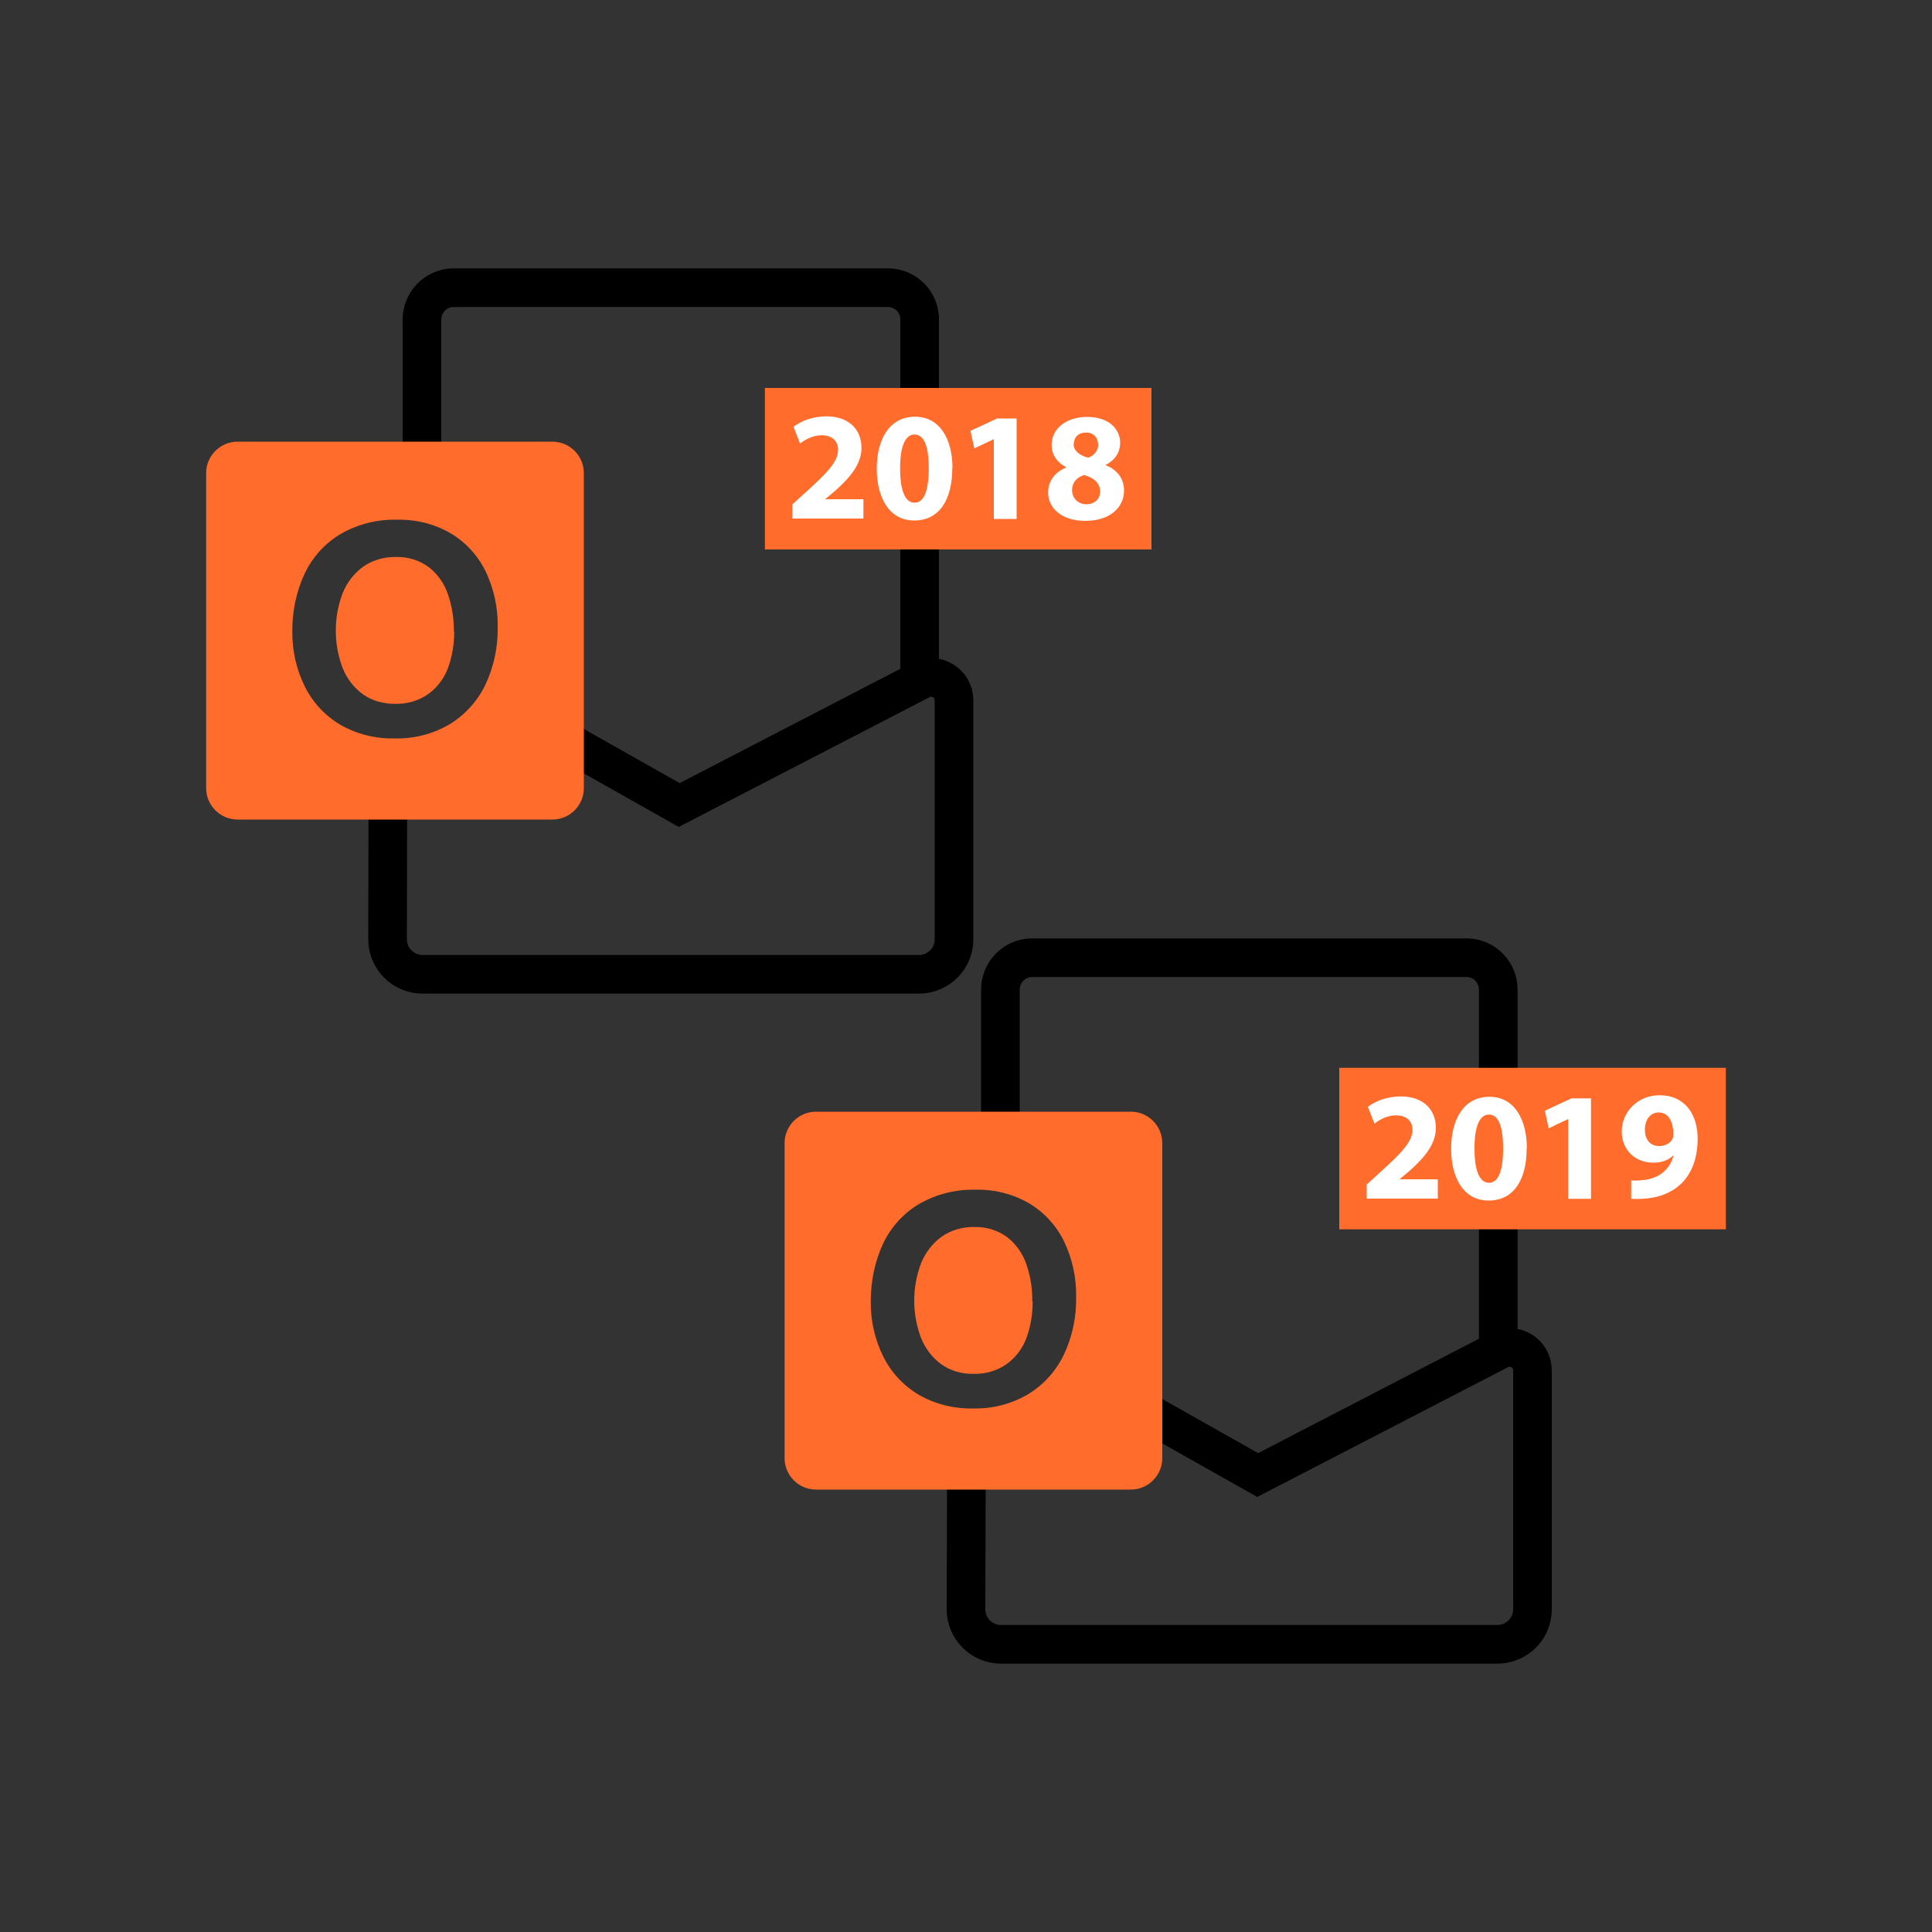 <?xml version="1.0" encoding="UTF-8"?>
<svg id="by-year" xmlns="http://www.w3.org/2000/svg" viewBox="0 0 100 100">
  <rect x="0" y="0" width="100" height="100" fill="#333333" stroke="none"/>
  <g>
    <path d="M47.6,35.17v-6.81M21.84,23.11v-6.53c-.02-.91.7-1.67,1.61-1.69h22.54c.92.02,1.64.78,1.61,1.69v4.84" style="fill: none; stroke: #000; stroke-miterlimit: 10; stroke-width: 2px;"/>
    <path d="M20.08,39.02l-.02,9.6c0,1.01.83,1.82,1.83,1.81h25.66c1.01,0,1.83-.8,1.83-1.81h0v-12.37c0-.9-.96-1.47-1.75-1.04,0,0-12.41,6.43-12.47,6.46l-9.39-5.3" style="fill: none; stroke: #000; stroke-miterlimit: 10; stroke-width: 2px;"/>
    <path d="M23.51,32.69c0,.64-.1,1.28-.32,1.88-.2.54-.55,1.01-1.02,1.35-.51.36-1.12.53-1.74.51-.58,0-1.16-.15-1.64-.49-.47-.34-.83-.81-1.05-1.35-.48-1.25-.48-2.65,0-3.9.22-.54.59-1.02,1.06-1.36.49-.34,1.08-.51,1.67-.5.62-.02,1.23.16,1.73.53.46.36.8.85.99,1.41.21.62.31,1.26.3,1.91h.02Z" style="fill: #ff6c2c; stroke-width: 0px;"/>
    <path d="M28.59,22.86H12.3c-.9,0-1.63.73-1.63,1.63v16.3c0,.9.73,1.63,1.63,1.63h16.29c.9,0,1.63-.73,1.63-1.63v-16.3c0-.9-.73-1.63-1.63-1.63ZM25.11,35.47c-.41.84-1.06,1.55-1.86,2.03-.86.5-1.85.75-2.84.72-.98.02-1.95-.22-2.8-.71-.79-.47-1.42-1.15-1.83-1.97-.44-.89-.66-1.86-.65-2.85-.01-1.04.2-2.06.64-3,.4-.85,1.05-1.57,1.86-2.05.9-.52,1.92-.77,2.95-.74.96-.02,1.91.22,2.74.7.78.46,1.41,1.15,1.81,1.96.43.9.65,1.89.63,2.89.02,1.04-.2,2.08-.65,3.02Z" style="fill: #ff6c2c; stroke-width: 0px;"/>
  </g>
  <g>
    <path d="M77.55,69.84v-7.54M51.78,57.79v-6.53c-.02-.91.7-1.67,1.61-1.69h22.55c.91.02,1.63.78,1.61,1.69v5.63" style="fill: none; stroke: #000; stroke-miterlimit: 10; stroke-width: 2px;"/>
    <path d="M50.02,76.54l-.02,6.76c0,1.01.83,1.82,1.83,1.81h25.66c1.01,0,1.83-.8,1.83-1.81h0v-12.37c0-.9-.96-1.47-1.75-1.04,0,0-12.41,6.43-12.47,6.46l-9.39-5.3" style="fill: none; stroke: #000; stroke-miterlimit: 10; stroke-width: 2px;"/>
    <path d="M53.45,67.37c0,.64-.1,1.28-.32,1.88-.2.54-.55,1.01-1.02,1.35-.51.36-1.12.53-1.74.51-.58.01-1.16-.15-1.64-.49-.47-.34-.83-.81-1.05-1.35-.48-1.25-.48-2.65,0-3.9.22-.54.59-1.02,1.06-1.36.49-.34,1.08-.51,1.67-.5.62-.02,1.23.16,1.73.53.46.36.8.85.99,1.41.21.62.31,1.26.3,1.91h.02Z" style="fill: #ff6c2c; stroke-width: 0px;"/>
    <path d="M58.53,57.54h-16.29c-.9,0-1.63.73-1.63,1.63v16.3c0,.9.73,1.63,1.63,1.63h16.29c.9,0,1.63-.73,1.63-1.63v-16.3c0-.9-.73-1.63-1.63-1.63ZM55.05,70.15c-.41.84-1.06,1.55-1.86,2.03-.86.5-1.85.75-2.84.72-.98.02-1.95-.22-2.8-.71-.79-.47-1.42-1.15-1.83-1.97-.44-.89-.66-1.86-.65-2.85,0-1.04.2-2.06.64-3,.4-.85,1.05-1.57,1.86-2.05.9-.52,1.92-.77,2.95-.74.96-.02,1.91.22,2.74.7.78.46,1.41,1.15,1.81,1.96.43.9.65,1.89.63,2.89.02,1.04-.2,2.08-.65,3.02Z" style="fill: #ff6c2c; stroke-width: 0px;"/>
  </g>
  <path d="M39.59,20.08v8.36h20.01v-8.36s-20.01,0-20.01,0Z" style="fill: #ff6c2c; stroke-width: 0px;"/>
  <path d="M69.32,55.27v8.36h20.01v-8.36s-20.01,0-20.01,0Z" style="fill: #ff6c2c; stroke-width: 0px;"/>
  <g>
    <path d="M41.01,26.85v-.74l.67-.61c1.13-1.02,1.69-1.6,1.7-2.21,0-.42-.26-.76-.86-.76-.45,0-.84.22-1.11.43l-.34-.87c.39-.3,1-.54,1.7-.54,1.18,0,1.82.69,1.82,1.63,0,.87-.63,1.57-1.38,2.24l-.48.4v.02h1.96v1h-3.69Z" style="fill: #fff; stroke-width: 0px;"/>
    <path d="M49.29,24.23c0,1.61-.65,2.71-1.97,2.71s-1.94-1.21-1.94-2.68c0-1.5.64-2.69,1.98-2.69s1.94,1.24,1.94,2.66ZM46.59,24.26c0,1.19.28,1.76.75,1.76s.73-.59.73-1.77-.25-1.76-.74-1.76c-.45,0-.75.57-.74,1.78Z" style="fill: #fff; stroke-width: 0px;"/>
    <path d="M51.44,22.74h-.02l-.99.47-.2-.91,1.38-.64h1.01v5.2h-1.18v-4.12Z" style="fill: #fff; stroke-width: 0px;"/>
    <path d="M54.25,25.5c0-.62.36-1.06.93-1.3v-.02c-.5-.26-.75-.68-.75-1.14,0-.88.79-1.46,1.83-1.46,1.22,0,1.72.7,1.72,1.34,0,.45-.24.89-.75,1.14v.02c.5.19.95.62.95,1.3,0,.94-.79,1.58-2,1.58-1.32,0-1.93-.74-1.93-1.45ZM56.94,25.45c0-.46-.34-.73-.82-.86-.4.11-.63.4-.63.78,0,.38.28.73.74.73.43,0,.71-.28.71-.65ZM55.57,22.99c0,.35.32.58.74.7.28-.08.53-.34.53-.66s-.18-.64-.63-.64c-.42,0-.63.27-.63.6Z" style="fill: #fff; stroke-width: 0px;"/>
  </g>
  <g>
    <path d="M70.74,62.05v-.74l.67-.61c1.13-1.02,1.69-1.6,1.7-2.21,0-.42-.26-.76-.86-.76-.45,0-.84.22-1.11.43l-.34-.87c.39-.3,1-.54,1.7-.54,1.18,0,1.82.69,1.82,1.63,0,.87-.63,1.57-1.38,2.24l-.48.4v.02h1.96v1h-3.69Z" style="fill: #fff; stroke-width: 0px;"/>
    <path d="M79.02,59.43c0,1.61-.65,2.71-1.97,2.71s-1.94-1.21-1.94-2.68c0-1.5.64-2.69,1.98-2.69s1.94,1.24,1.94,2.66ZM76.32,59.46c0,1.19.28,1.76.75,1.76s.73-.59.73-1.77-.25-1.76-.74-1.76c-.45,0-.75.57-.74,1.78Z" style="fill: #fff; stroke-width: 0px;"/>
    <path d="M81.17,57.93h-.02l-.99.47-.2-.91,1.38-.64h1.01v5.2h-1.18v-4.12Z" style="fill: #fff; stroke-width: 0px;"/>
  </g>
  <path d="M84.41,61.09c.15.02.29.02.53,0,.37-.02.74-.13,1.02-.32.34-.23.56-.57.66-.96h-.02c-.23.23-.57.37-1.04.37-.88,0-1.62-.62-1.62-1.62s.82-1.87,1.96-1.87c1.33,0,1.97,1.02,1.97,2.24,0,1.08-.34,1.87-.91,2.39-.5.45-1.17.7-1.98.73-.21.02-.42,0-.55,0v-.95ZM85.14,58.49c0,.45.24.83.74.83.33,0,.56-.16.67-.34.04-.07.06-.15.06-.3,0-.55-.21-1.1-.76-1.1-.42,0-.72.37-.71.91Z" style="fill: #fff; stroke-width: 0px;"/>
</svg>